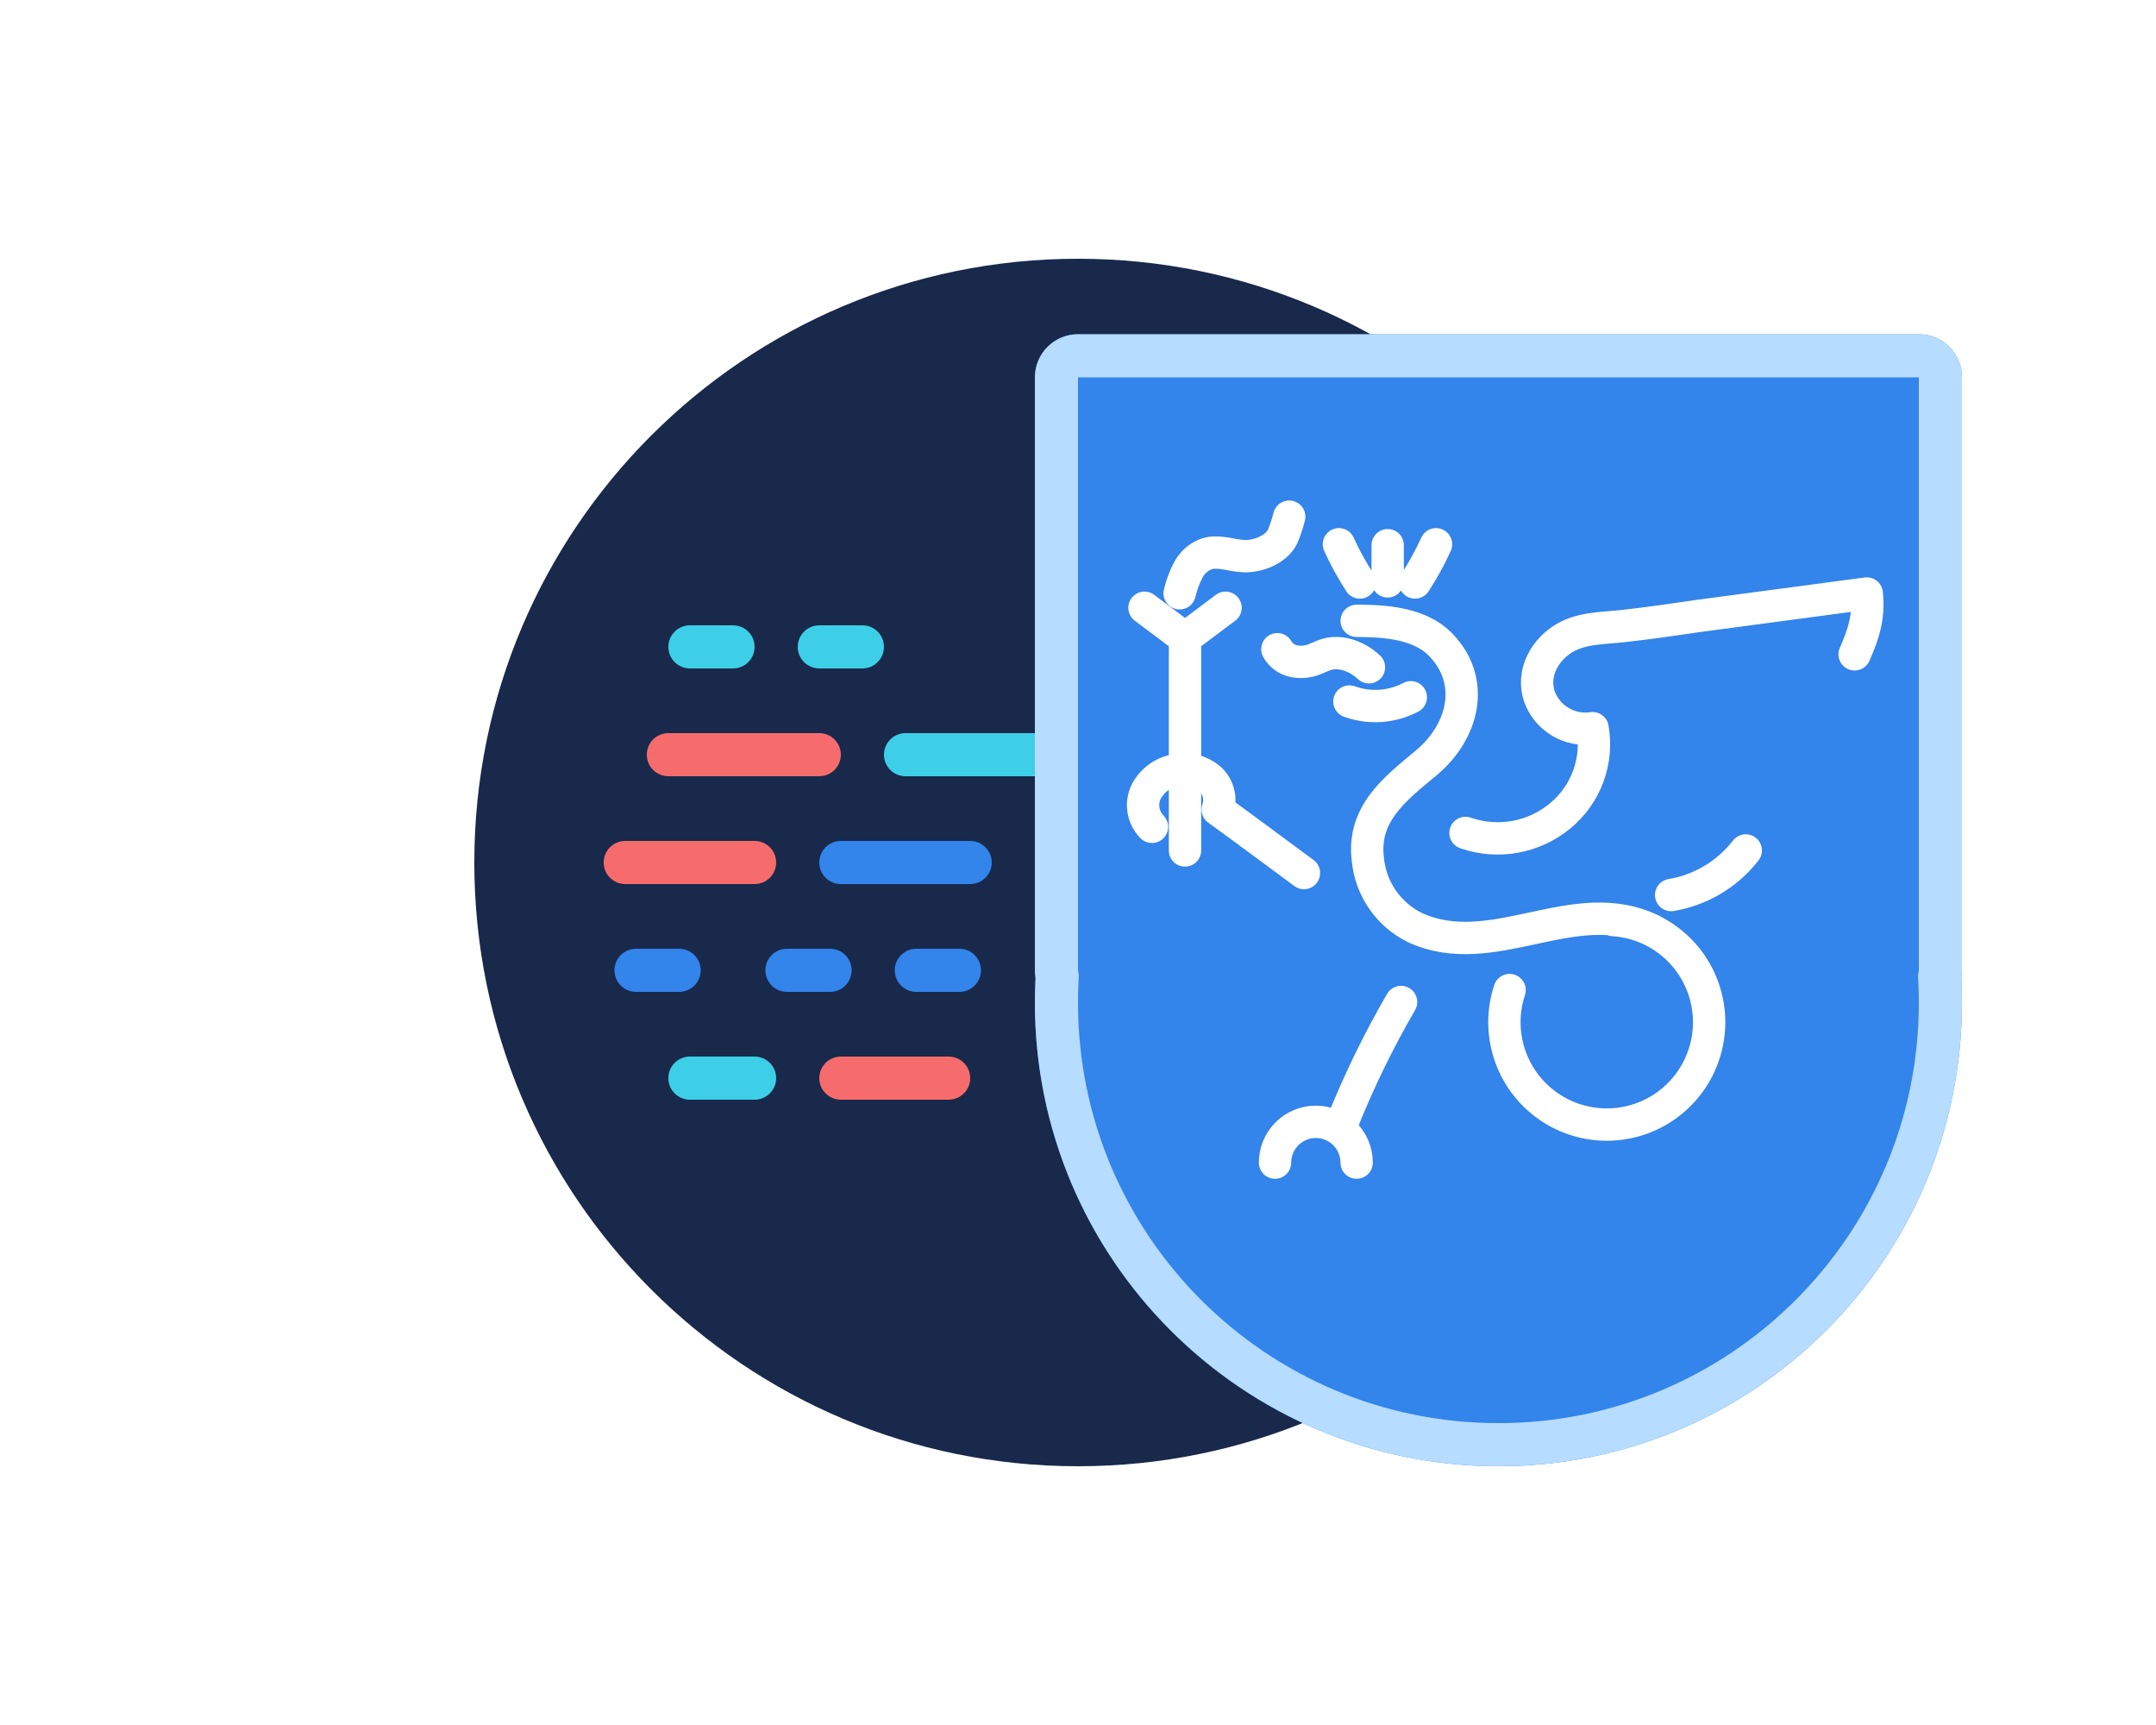 <svg width="200" height="160" viewBox="0 0 200 160" fill="none" xmlns="http://www.w3.org/2000/svg">
  <rect x="0" y="0" width="200" height="160" fill="#333333" stroke="none"/>
  <g clip-path="url(#clip0_1_249)">
    <path fill-rule="evenodd" clip-rule="evenodd" d="M0 0H200V160H0V0Z" fill="white"/>
    <path d="M100 136C130.928 136 156 110.928 156 80C156 49.072 130.928 24 100 24C69.072 24 44 49.072 44 80C44 110.928 69.072 136 100 136Z" fill="#18294B"/>
    <path d="M68 58H64C62.895 58 62 58.895 62 60C62 61.105 62.895 62 64 62H68C69.105 62 70 61.105 70 60C70 58.895 69.105 58 68 58Z" fill="#3DCFE8"/>
    <path d="M80 58H76C74.895 58 74 58.895 74 60C74 61.105 74.895 62 76 62H80C81.105 62 82 61.105 82 60C82 58.895 81.105 58 80 58Z" fill="#3DCFE8"/>
    <path d="M76 68H62C60.895 68 60 68.895 60 70C60 71.105 60.895 72 62 72H76C77.105 72 78 71.105 78 70C78 68.895 77.105 68 76 68Z" fill="#F66C6C"/>
    <path d="M98 68H84C82.895 68 82 68.895 82 70C82 71.105 82.895 72 84 72H98C99.105 72 100 71.105 100 70C100 68.895 99.105 68 98 68Z" fill="#3DCFE8"/>
    <path d="M70 78H58C56.895 78 56 78.895 56 80C56 81.105 56.895 82 58 82H70C71.105 82 72 81.105 72 80C72 78.895 71.105 78 70 78Z" fill="#F66C6C"/>
    <path d="M90 78H78C76.895 78 76 78.895 76 80C76 81.105 76.895 82 78 82H90C91.105 82 92 81.105 92 80C92 78.895 91.105 78 90 78Z" fill="#3384EB"/>
    <path d="M63 88H59C57.895 88 57 88.895 57 90C57 91.105 57.895 92 59 92H63C64.105 92 65 91.105 65 90C65 88.895 64.105 88 63 88Z" fill="#3384EB"/>
    <path d="M77 88H73C71.895 88 71 88.895 71 90C71 91.105 71.895 92 73 92H77C78.105 92 79 91.105 79 90C79 88.895 78.105 88 77 88Z" fill="#3384EB"/>
    <path d="M89 88H85C83.895 88 83 88.895 83 90C83 91.105 83.895 92 85 92H89C90.105 92 91 91.105 91 90C91 88.895 90.105 88 89 88Z" fill="#3384EB"/>
    <path d="M70 98H64C62.895 98 62 98.895 62 100C62 101.105 62.895 102 64 102H70C71.105 102 72 101.105 72 100C72 98.895 71.105 98 70 98Z" fill="#3DCFE8"/>
    <path d="M88 98H78C76.895 98 76 98.895 76 100C76 101.105 76.895 102 78 102H88C89.105 102 90 101.105 90 100C90 98.895 89.105 98 88 98Z" fill="#F66C6C"/>
    <path d="M181.94 90.697C181.98 91.46 182 92.227 182 93C182 116.748 162.748 136 139 136C115.252 136 96 116.748 96 93C96 92.228 96.02 91.46 96.06 90.697C96.02 90.471 96 90.237 96 90V35C96 32.791 97.791 31 100 31H178C180.209 31 182 32.791 182 35V90C182 90.238 181.98 90.471 181.94 90.697Z" fill="#3384EB"/>
    <path fill-rule="evenodd" clip-rule="evenodd" d="M179.942 90.803L179.93 90.575L179.97 90.351C179.99 90.237 180 90.119 180 90V35C180 33.895 179.105 33 178 33H100C98.895 33 98 33.895 98 35V90C98 90.12 98.01 90.237 98.03 90.351L98.07 90.575L98.058 90.803C98.019 91.533 98 92.265 98 93C98 115.644 116.356 134 139 134C161.644 134 180 115.644 180 93C180 92.265 179.98 91.533 179.942 90.803Z" stroke="#B6DCFF" stroke-width="4"/>
    <path d="M109.926 59.19V78.883M106.166 56.372L109.926 59.191L113.686 56.372M109.428 55.03C109.605 54.275 109.876 53.546 110.234 52.858C110.599 52.166 111.208 51.635 111.944 51.369C113.071 51.019 114.271 51.554 115.446 51.585C116.732 51.615 118.388 50.969 118.978 49.769C119.231 49.171 119.437 48.553 119.594 47.923M118.492 60.218C118.819 60.789 119.375 61.193 120.018 61.326C120.658 61.455 121.32 61.395 121.926 61.154C122.289 61.018 122.634 60.834 123.003 60.717C124.388 60.287 125.933 60.902 126.991 61.892M124.548 104.052C126.086 100.222 127.897 96.508 129.969 92.938M135.945 77.258C138.95 78.305 142.283 77.703 144.732 75.671C147.123 73.698 148.269 70.594 147.735 67.541C145.612 67.858 143.558 66.644 142.812 64.631C142.117 62.594 143.126 60.563 144.8 59.394C146.474 58.224 148.578 58.286 150.498 58.077C152.886 57.818 155.274 57.462 157.662 57.117L173.169 55.049C173.397 57.172 172.899 58.742 172.043 60.692" stroke="white" stroke-width="3" stroke-linecap="round" stroke-linejoin="round"/>
    <path d="M153.268 86.292C146.025 82.748 138.498 89.369 131.237 86.028C128.79 84.817 127.145 82.426 126.887 79.708C126.363 75.505 129.385 73.178 132.283 70.778C135.748 67.911 136.966 63.191 133.618 59.775C131.686 57.806 128.498 57.585 125.852 57.585M106.862 76.692C106.003 75.821 105.793 74.501 106.338 73.406C106.908 72.339 107.949 71.605 109.145 71.425C110.213 71.218 111.319 71.492 112.166 72.175C113.007 72.888 113.323 74.045 112.96 75.086C115.692 77.062 118.295 79.018 120.96 80.976M126.148 54.028C125.413 52.896 124.763 51.711 124.203 50.483M131.268 54.028C132.002 52.896 132.652 51.711 133.212 50.483M128.726 50.57V53.923M118.277 107.837C118.277 105.747 119.972 104.052 122.062 104.052C124.152 104.052 125.847 105.747 125.847 107.837M155.022 83.018C157.767 82.558 160.239 81.082 161.945 78.883M149.65 85.338C153.705 85.594 157.148 88.402 158.214 92.323C159.28 96.244 157.733 100.408 154.366 102.682C150.999 104.957 146.558 104.836 143.319 102.383C140.08 99.93 138.76 95.688 140.037 91.831M125.175 65.068C127.046 65.744 129.114 65.601 130.874 64.674" stroke="white" stroke-width="3" stroke-linecap="round" stroke-linejoin="round"/>
  </g>
  <defs>
    <clipPath id="clip0_1_249">
      <rect width="200" height="160" fill="white"/>
    </clipPath>
  </defs>
</svg>
